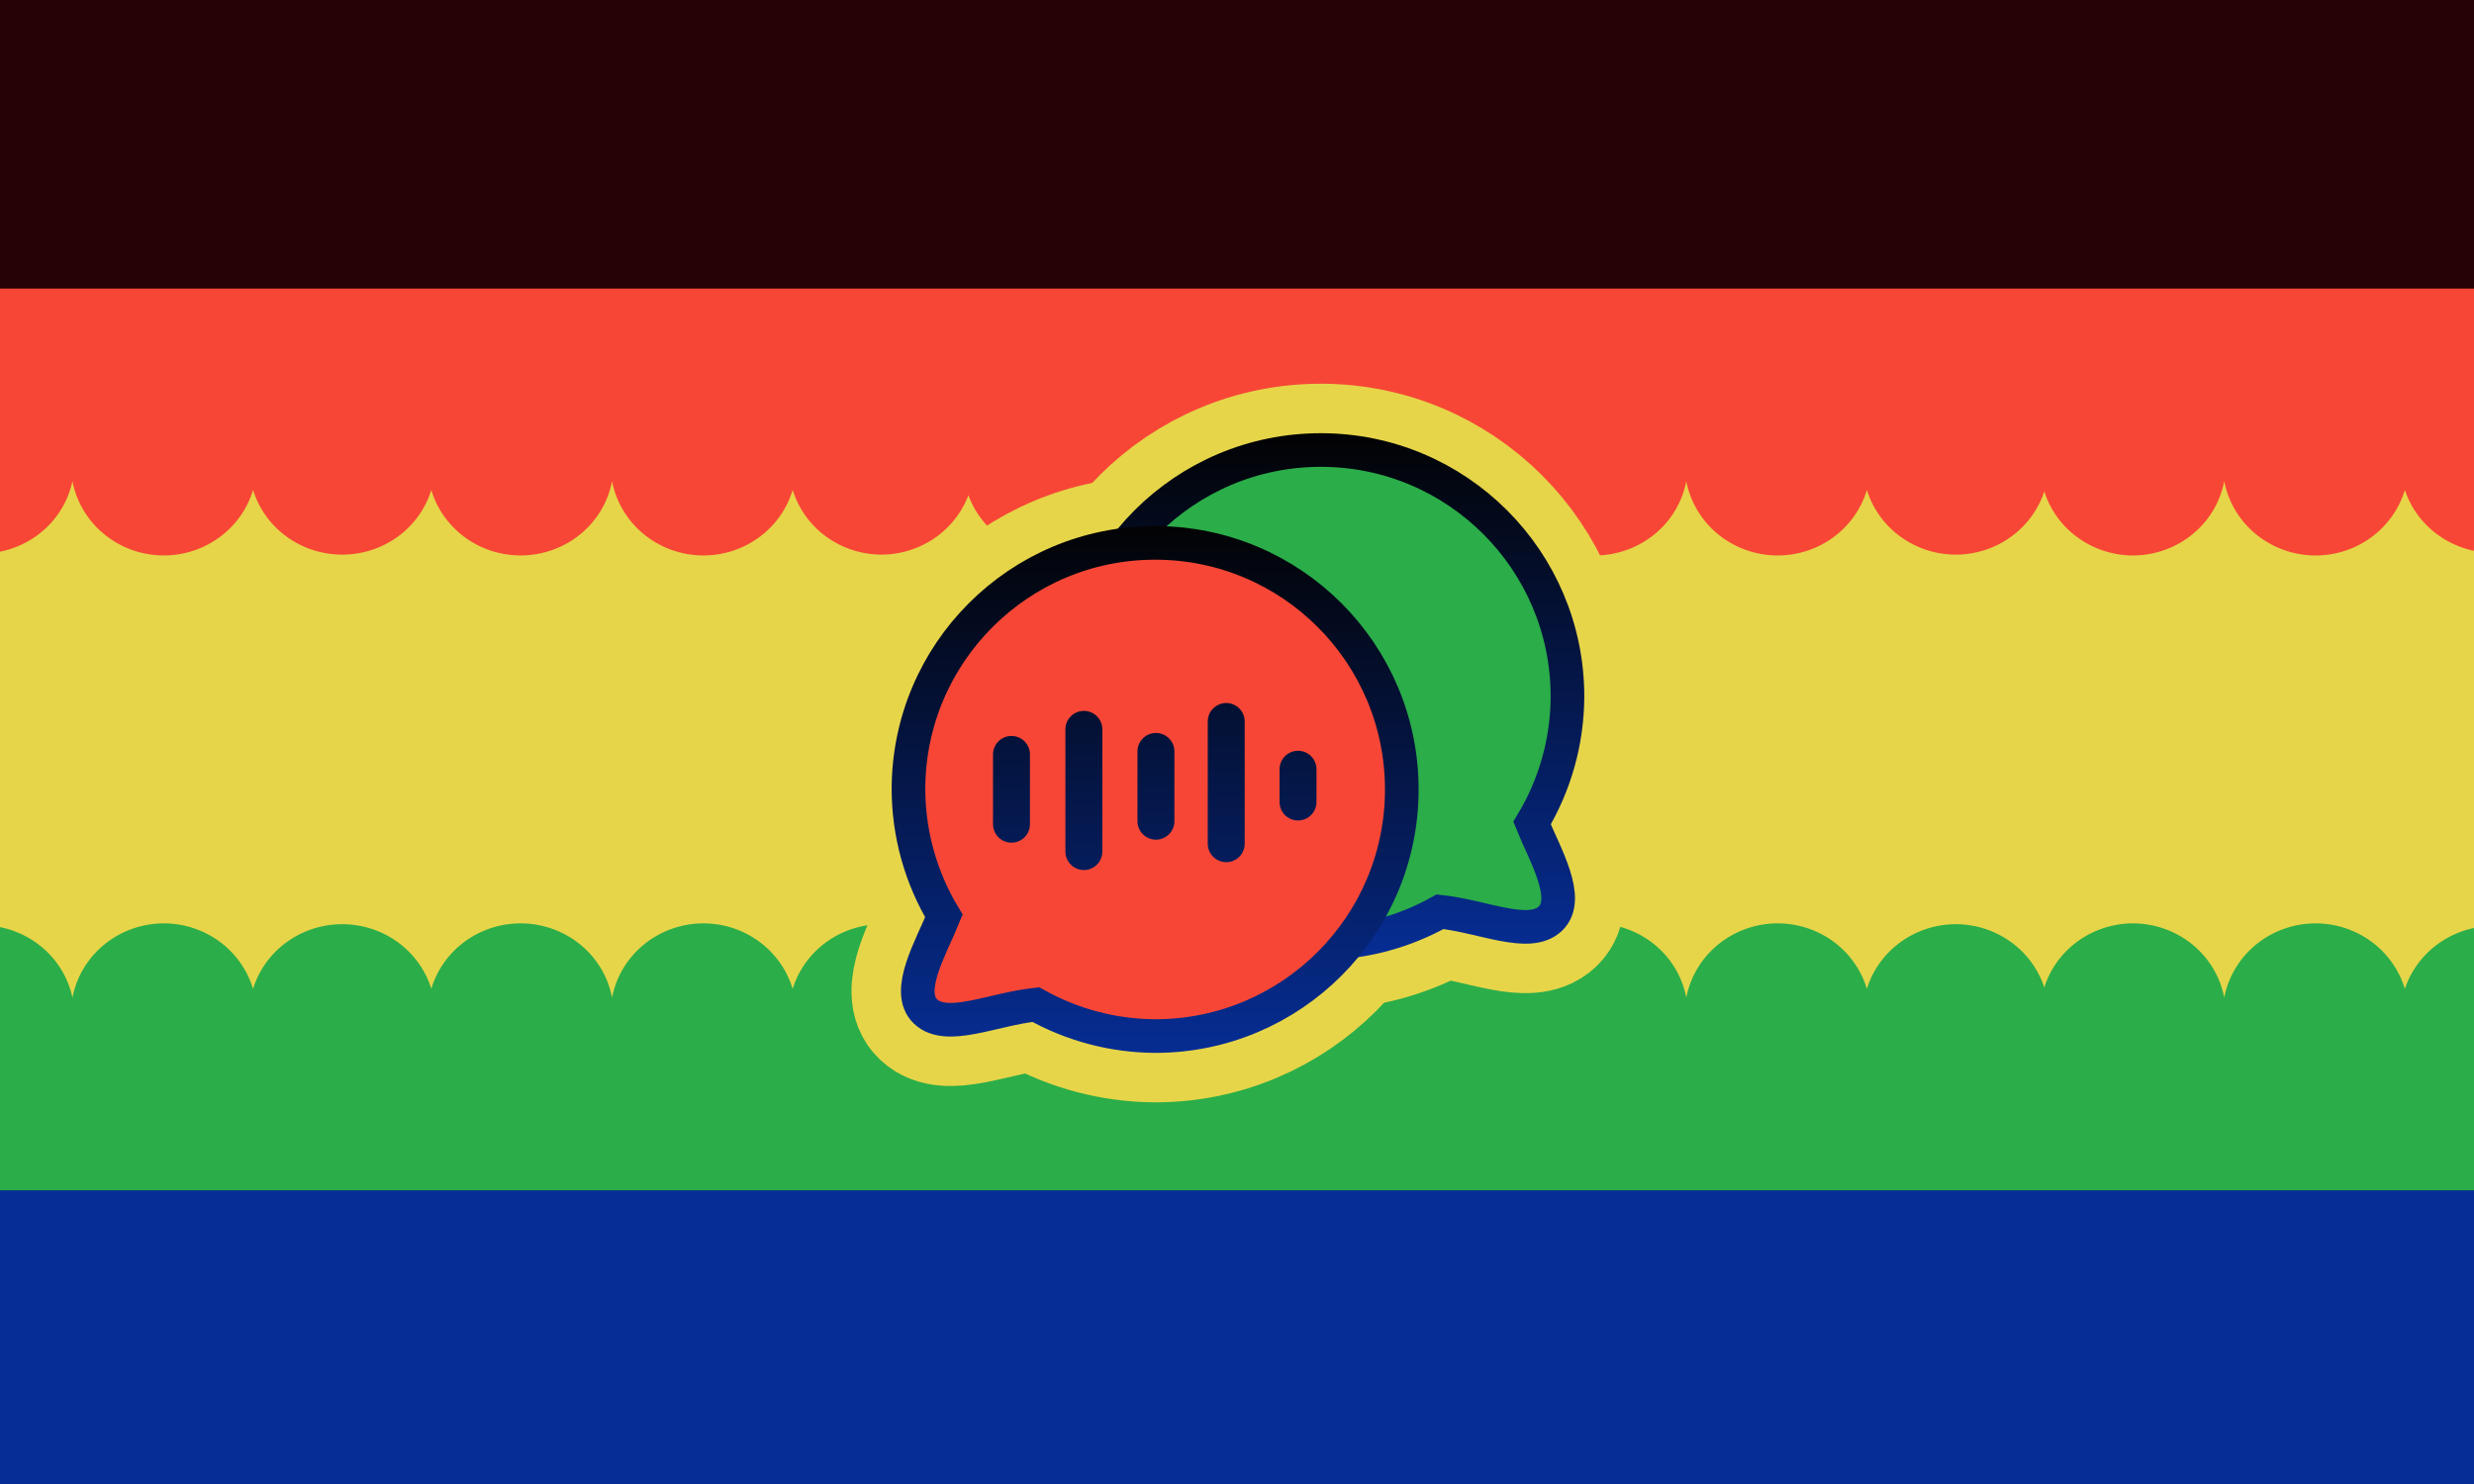 <?xml version="1.0" encoding="UTF-8" standalone="no"?>
<!-- Created with Inkscape (http://www.inkscape.org/) -->

<svg
   width="300mm"
   height="180mm"
   viewBox="0 0 300 180"
   version="1.1"
   id="svg1"
   xml:space="preserve"
   inkscape:version="1.4 (86a8ad7, 2024-10-11)"
   sodipodi:docname="language-alter-portuguese-general.svg"
   inkscape:export-filename="language-alter-non-main.png"
   inkscape:export-xdpi="96"
   inkscape:export-ydpi="96"
   xmlns:inkscape="http://www.inkscape.org/namespaces/inkscape"
   xmlns:sodipodi="http://sodipodi.sourceforge.net/DTD/sodipodi-0.dtd"
   xmlns:xlink="http://www.w3.org/1999/xlink"
   xmlns="http://www.w3.org/2000/svg"
   xmlns:svg="http://www.w3.org/2000/svg"><sodipodi:namedview
     id="namedview1"
     pagecolor="#505050"
     bordercolor="#ffffff"
     borderopacity="1"
     inkscape:showpageshadow="0"
     inkscape:pageopacity="0"
     inkscape:pagecheckerboard="1"
     inkscape:deskcolor="#505050"
     inkscape:document-units="mm"
     inkscape:zoom="0.70710678"
     inkscape:cx="286.37825"
     inkscape:cy="375.4737"
     inkscape:window-width="1920"
     inkscape:window-height="1017"
     inkscape:window-x="-8"
     inkscape:window-y="-8"
     inkscape:window-maximized="1"
     inkscape:current-layer="layer1" /><defs
     id="defs1"><linearGradient
       id="linearGradient10"
       inkscape:collect="always"><stop
         style="stop-color:#062d94;stop-opacity:1;"
         offset="0"
         id="stop9" /><stop
         style="stop-color:#030305;stop-opacity:1;"
         offset="1"
         id="stop10" /></linearGradient><linearGradient
       id="linearGradient8"
       inkscape:collect="always"><stop
         style="stop-color:#062d94;stop-opacity:1;"
         offset="0"
         id="stop7" /><stop
         style="stop-color:#030305;stop-opacity:1;"
         offset="1"
         id="stop8" /></linearGradient><linearGradient
       id="linearGradient6"
       inkscape:collect="always"><stop
         style="stop-color:#062d94;stop-opacity:1;"
         offset="0"
         id="stop5" /><stop
         style="stop-color:#030305;stop-opacity:1;"
         offset="1"
         id="stop6" /></linearGradient><linearGradient
       id="linearGradient4"
       inkscape:collect="always"><stop
         style="stop-color:#062d94;stop-opacity:1;"
         offset="0"
         id="stop3" /><stop
         style="stop-color:#030305;stop-opacity:1;"
         offset="1"
         id="stop4" /></linearGradient><linearGradient
       id="linearGradient2"
       inkscape:collect="always"><stop
         style="stop-color:#062d94;stop-opacity:1;"
         offset="0"
         id="stop1" /><stop
         style="stop-color:#030305;stop-opacity:1;"
         offset="1"
         id="stop2" /></linearGradient><linearGradient
       id="linearGradient41"
       inkscape:collect="always"><stop
         style="stop-color:#062d94;stop-opacity:1;"
         offset="0"
         id="stop41" /><stop
         style="stop-color:#030305;stop-opacity:1;"
         offset="1"
         id="stop42" /></linearGradient><linearGradient
       id="linearGradient34"
       inkscape:collect="always"><stop
         style="stop-color:#062d94;stop-opacity:1;"
         offset="0"
         id="stop34" /><stop
         style="stop-color:#030305;stop-opacity:1;"
         offset="1"
         id="stop35" /></linearGradient><linearGradient
       inkscape:collect="always"
       xlink:href="#linearGradient34"
       id="linearGradient35"
       x1="140.129"
       y1="128.062"
       x2="140.129"
       y2="64.078"
       gradientUnits="userSpaceOnUse" /><linearGradient
       inkscape:collect="always"
       xlink:href="#linearGradient2"
       id="linearGradient36"
       x1="161.832"
       y1="115.808"
       x2="161.832"
       y2="53.133"
       gradientUnits="userSpaceOnUse" /><linearGradient
       inkscape:collect="always"
       xlink:href="#linearGradient4"
       id="linearGradient42"
       x1="139.662"
       y1="128.249"
       x2="139.662"
       y2="63.984"
       gradientUnits="userSpaceOnUse"
       gradientTransform="translate(-3.211,1.984)" /><linearGradient
       inkscape:collect="always"
       xlink:href="#linearGradient6"
       id="linearGradient43"
       gradientUnits="userSpaceOnUse"
       x1="139.662"
       y1="128.249"
       x2="139.662"
       y2="63.984"
       gradientTransform="translate(6.971,2.309)" /><linearGradient
       inkscape:collect="always"
       xlink:href="#linearGradient8"
       id="linearGradient44"
       gradientUnits="userSpaceOnUse"
       gradientTransform="translate(14.307,1.621)"
       x1="139.662"
       y1="128.249"
       x2="139.662"
       y2="63.984" /><linearGradient
       inkscape:collect="always"
       xlink:href="#linearGradient10"
       id="linearGradient45"
       gradientUnits="userSpaceOnUse"
       gradientTransform="translate(24.232,1.356)"
       x1="139.662"
       y1="128.249"
       x2="139.662"
       y2="63.984" /><linearGradient
       inkscape:collect="always"
       xlink:href="#linearGradient41"
       id="linearGradient46"
       gradientUnits="userSpaceOnUse"
       gradientTransform="translate(31.535,1.163)"
       x1="139.662"
       y1="128.249"
       x2="139.662"
       y2="63.984" /></defs><g
     inkscape:label="Flag"
     inkscape:groupmode="layer"
     id="layer1"><rect
       style="display:inline;fill:#e6d549;fill-opacity:1;stroke:none;stroke-width:0.454"
       id="rect4"
       width="300"
       height="180"
       x="0"
       y="0"
       inkscape:label="Middle" /><rect
       style="display:inline;fill:#260206;fill-opacity:1;stroke:none;stroke-width:0.231"
       id="rect2"
       width="310"
       height="45"
       x="-5"
       y="-5"
       inkscape:label="Top" /><path
       id="rect3"
       style="display:inline;fill:#f74636;fill-opacity:1;stroke:none;stroke-width:0.157"
       inkscape:label="Top-2"
       d="m -1,35 v 10.518 21.555 a 11.29,11.015 0 0 0 9.785,-8.713 11.29,11.065 0 0 0 11.069,9.013 11.29,11.065 0 0 0 10.833,-7.953 11.29,11.015 0 0 0 10.81,7.853 11.29,11.015 0 0 0 10.805,-7.84 11.29,11.015 0 0 0 10.839,7.94 11.29,11.015 0 0 0 11.078,-9.011 11.29,11.065 0 0 0 11.069,9.012 11.29,11.065 0 0 0 10.833,-7.952 11.29,11.015 0 0 0 10.81,7.852 11.29,11.015 0 0 0 10.498,-7.206 11.29,11.015 0 0 0 10.54,7.306 11.29,11.015 0 0 0 11.078,-9.012 11.29,11.065 0 0 0 11.069,9.013 11.29,11.065 0 0 0 10.833,-7.953 11.29,11.015 0 0 0 10.81,7.853 11.29,11.015 0 0 0 10.805,-7.84 11.29,11.015 0 0 0 10.839,7.94 11.29,11.015 0 0 0 11.078,-9.011 11.29,11.065 0 0 0 11.069,9.012 11.29,11.065 0 0 0 10.833,-7.952 11.29,11.015 0 0 0 10.81,7.852 11.29,11.015 0 0 0 10.7,-7.68 11.29,11.015 0 0 0 10.742,7.78 11.29,11.015 0 0 0 11.078,-9.012 11.29,11.065 0 0 0 11.069,9.013 11.29,11.065 0 0 0 10.833,-7.953 A 11.29,11.015 0 0 0 301,66.971 V 45.423 35 Z" /><rect
       style="display:inline;fill:#062d94;fill-opacity:1;stroke:none;stroke-width:0.231"
       id="rect5"
       width="310"
       height="45"
       x="-5"
       y="140"
       inkscape:label="Bottom" /><path
       id="path25"
       style="display:inline;fill:#2bad49;fill-opacity:1;stroke:none;stroke-width:0.157"
       inkscape:label="Bottom-2"
       d="M -1,144.373 V 133.855 112.3 A 11.29,11.015 0 0 1 8.785,121.013 11.29,11.065 0 0 1 19.853,112 a 11.29,11.065 0 0 1 10.833,7.953 11.29,11.015 0 0 1 10.81,-7.853 11.29,11.015 0 0 1 10.805,7.84 11.29,11.015 0 0 1 10.839,-7.94 11.29,11.015 0 0 1 11.078,9.011 A 11.29,11.065 0 0 1 85.287,112 a 11.29,11.065 0 0 1 10.833,7.952 11.29,11.015 0 0 1 10.81,-7.852 11.29,11.015 0 0 1 10.498,7.206 11.29,11.015 0 0 1 10.54,-7.306 11.29,11.015 0 0 1 11.078,9.012 11.29,11.065 0 0 1 11.069,-9.013 11.29,11.065 0 0 1 10.833,7.953 11.29,11.015 0 0 1 10.81,-7.853 11.29,11.015 0 0 1 10.805,7.84 11.29,11.015 0 0 1 10.839,-7.94 11.29,11.015 0 0 1 11.078,9.011 11.29,11.065 0 0 1 11.069,-9.012 11.29,11.065 0 0 1 10.833,7.952 11.29,11.015 0 0 1 10.81,-7.852 11.29,11.015 0 0 1 10.7,7.68 11.29,11.015 0 0 1 10.742,-7.78 11.29,11.015 0 0 1 11.078,9.012 A 11.29,11.065 0 0 1 280.782,112 11.29,11.065 0 0 1 291.615,119.953 11.29,11.015 0 0 1 301,112.402 v 21.549 10.423 z" /><path
       id="path27"
       style="display:inline;fill:none;fill-opacity:1;stroke:#e6d549;stroke-width:16.079;stroke-dasharray:none;stroke-opacity:1"
       d="m 140.073,65.848 c -16.519,-2.35e-4 -29.911,13.391 -29.911,29.91 0.019,5.409 1.504,10.711 4.297,15.343 -1.516,3.755 -4.778,9.162 -2.22,11.59 2.558,2.427 8.108,-0.271 13.366,-0.841 4.421,2.478 9.4,3.792 14.468,3.818 16.519,-7e-5 29.91,-13.391 29.91,-29.91 -7e-5,-16.519 -13.391,-29.91 -29.91,-29.91 z"
       sodipodi:nodetypes="ccczcccc"
       inkscape:label="Bubble Fore Background" /><path
       id="path30"
       style="display:inline;fill:none;fill-opacity:1;stroke:#e6d549;stroke-width:16.079;stroke-dasharray:none;stroke-opacity:1"
       d="m 160.162,54.584 c 16.519,-2.35e-4 29.911,13.391 29.911,29.91 -0.019,5.409 -1.504,10.711 -4.297,15.343 1.516,3.755 4.778,9.162 2.22,11.59 -2.558,2.427 -8.108,-0.271 -13.366,-0.841 -4.421,2.478 -9.4,3.792 -14.468,3.818 -16.519,-7e-5 -29.91,-13.391 -29.91,-29.91 7e-5,-16.519 13.391,-29.91 29.91,-29.91 z"
       sodipodi:nodetypes="ccczcccc"
       inkscape:label="Bubble Back Background" /><path
       id="path26"
       style="display:inline;fill:#2bad49;fill-opacity:1;stroke:url(#linearGradient36);stroke-width:4.079;stroke-dasharray:none;stroke-opacity:1"
       d="m 160.162,54.584 c 16.519,-2.35e-4 29.911,13.391 29.911,29.91 -0.019,5.409 -1.504,10.711 -4.297,15.343 1.516,3.755 4.778,9.162 2.22,11.59 -2.558,2.427 -8.108,-0.271 -13.366,-0.841 -4.421,2.478 -9.4,3.792 -14.468,3.818 -16.519,-7e-5 -29.91,-13.391 -29.91,-29.91 7e-5,-16.519 13.391,-29.91 29.91,-29.91 z"
       sodipodi:nodetypes="ccczcccc"
       inkscape:label="Bubble Back" /><g
       id="g46"
       inkscape:label="Bubble Fore"
       style="display:inline"><path
         id="path29"
         style="display:inline;fill:#f74636;fill-opacity:1;stroke:url(#linearGradient35);stroke-width:4.079;stroke-dasharray:none;stroke-opacity:1"
         d="m 140.073,65.848 c -16.519,-2.35e-4 -29.911,13.391 -29.911,29.91 0.019,5.409 1.504,10.711 4.297,15.343 -1.516,3.755 -4.778,9.162 -2.22,11.59 2.558,2.427 8.108,-0.271 13.366,-0.841 4.421,2.478 9.4,3.792 14.468,3.818 16.519,-7e-5 29.91,-13.391 29.91,-29.91 -7e-5,-16.519 -13.391,-29.91 -29.91,-29.91 z"
         sodipodi:nodetypes="ccczcccc"
         inkscape:label="Bubble" /><path
         style="display:inline;fill:#1a1a1a;fill-opacity:1;stroke:url(#linearGradient42);stroke-width:4.479;stroke-linecap:round;stroke-dasharray:none;stroke-opacity:1"
         d="m 122.653,91.506 v 8.466"
         id="path36"
         inkscape:label="Text 1" /><path
         style="fill:#1a1a1a;fill-opacity:1;stroke:url(#linearGradient43);stroke-width:4.479;stroke-linecap:round;stroke-dasharray:none;stroke-opacity:1"
         d="M 131.432,88.464 V 103.291"
         id="path42"
         inkscape:label="Text 2"
         sodipodi:nodetypes="cc" /><path
         style="fill:#1a1a1a;fill-opacity:1;stroke:url(#linearGradient44);stroke-width:4.479;stroke-linecap:round;stroke-dasharray:none;stroke-opacity:1"
         d="M 140.171,91.143 V 99.608"
         id="path36-1"
         inkscape:label="Text 3" /><path
         style="fill:#1a1a1a;fill-opacity:1;stroke:url(#linearGradient45);stroke-width:4.479;stroke-linecap:round;stroke-dasharray:none;stroke-opacity:1"
         d="M 148.693,87.51 V 102.337"
         id="path45"
         inkscape:label="Text 4"
         sodipodi:nodetypes="cc" /><path
         style="fill:#1a1a1a;fill-opacity:1;stroke:url(#linearGradient46);stroke-width:4.479;stroke-linecap:round;stroke-dasharray:none;stroke-opacity:1"
         d="m 157.399,93.304 v 3.976"
         id="path44"
         inkscape:label="Text 5"
         sodipodi:nodetypes="cc" /></g></g></svg>
